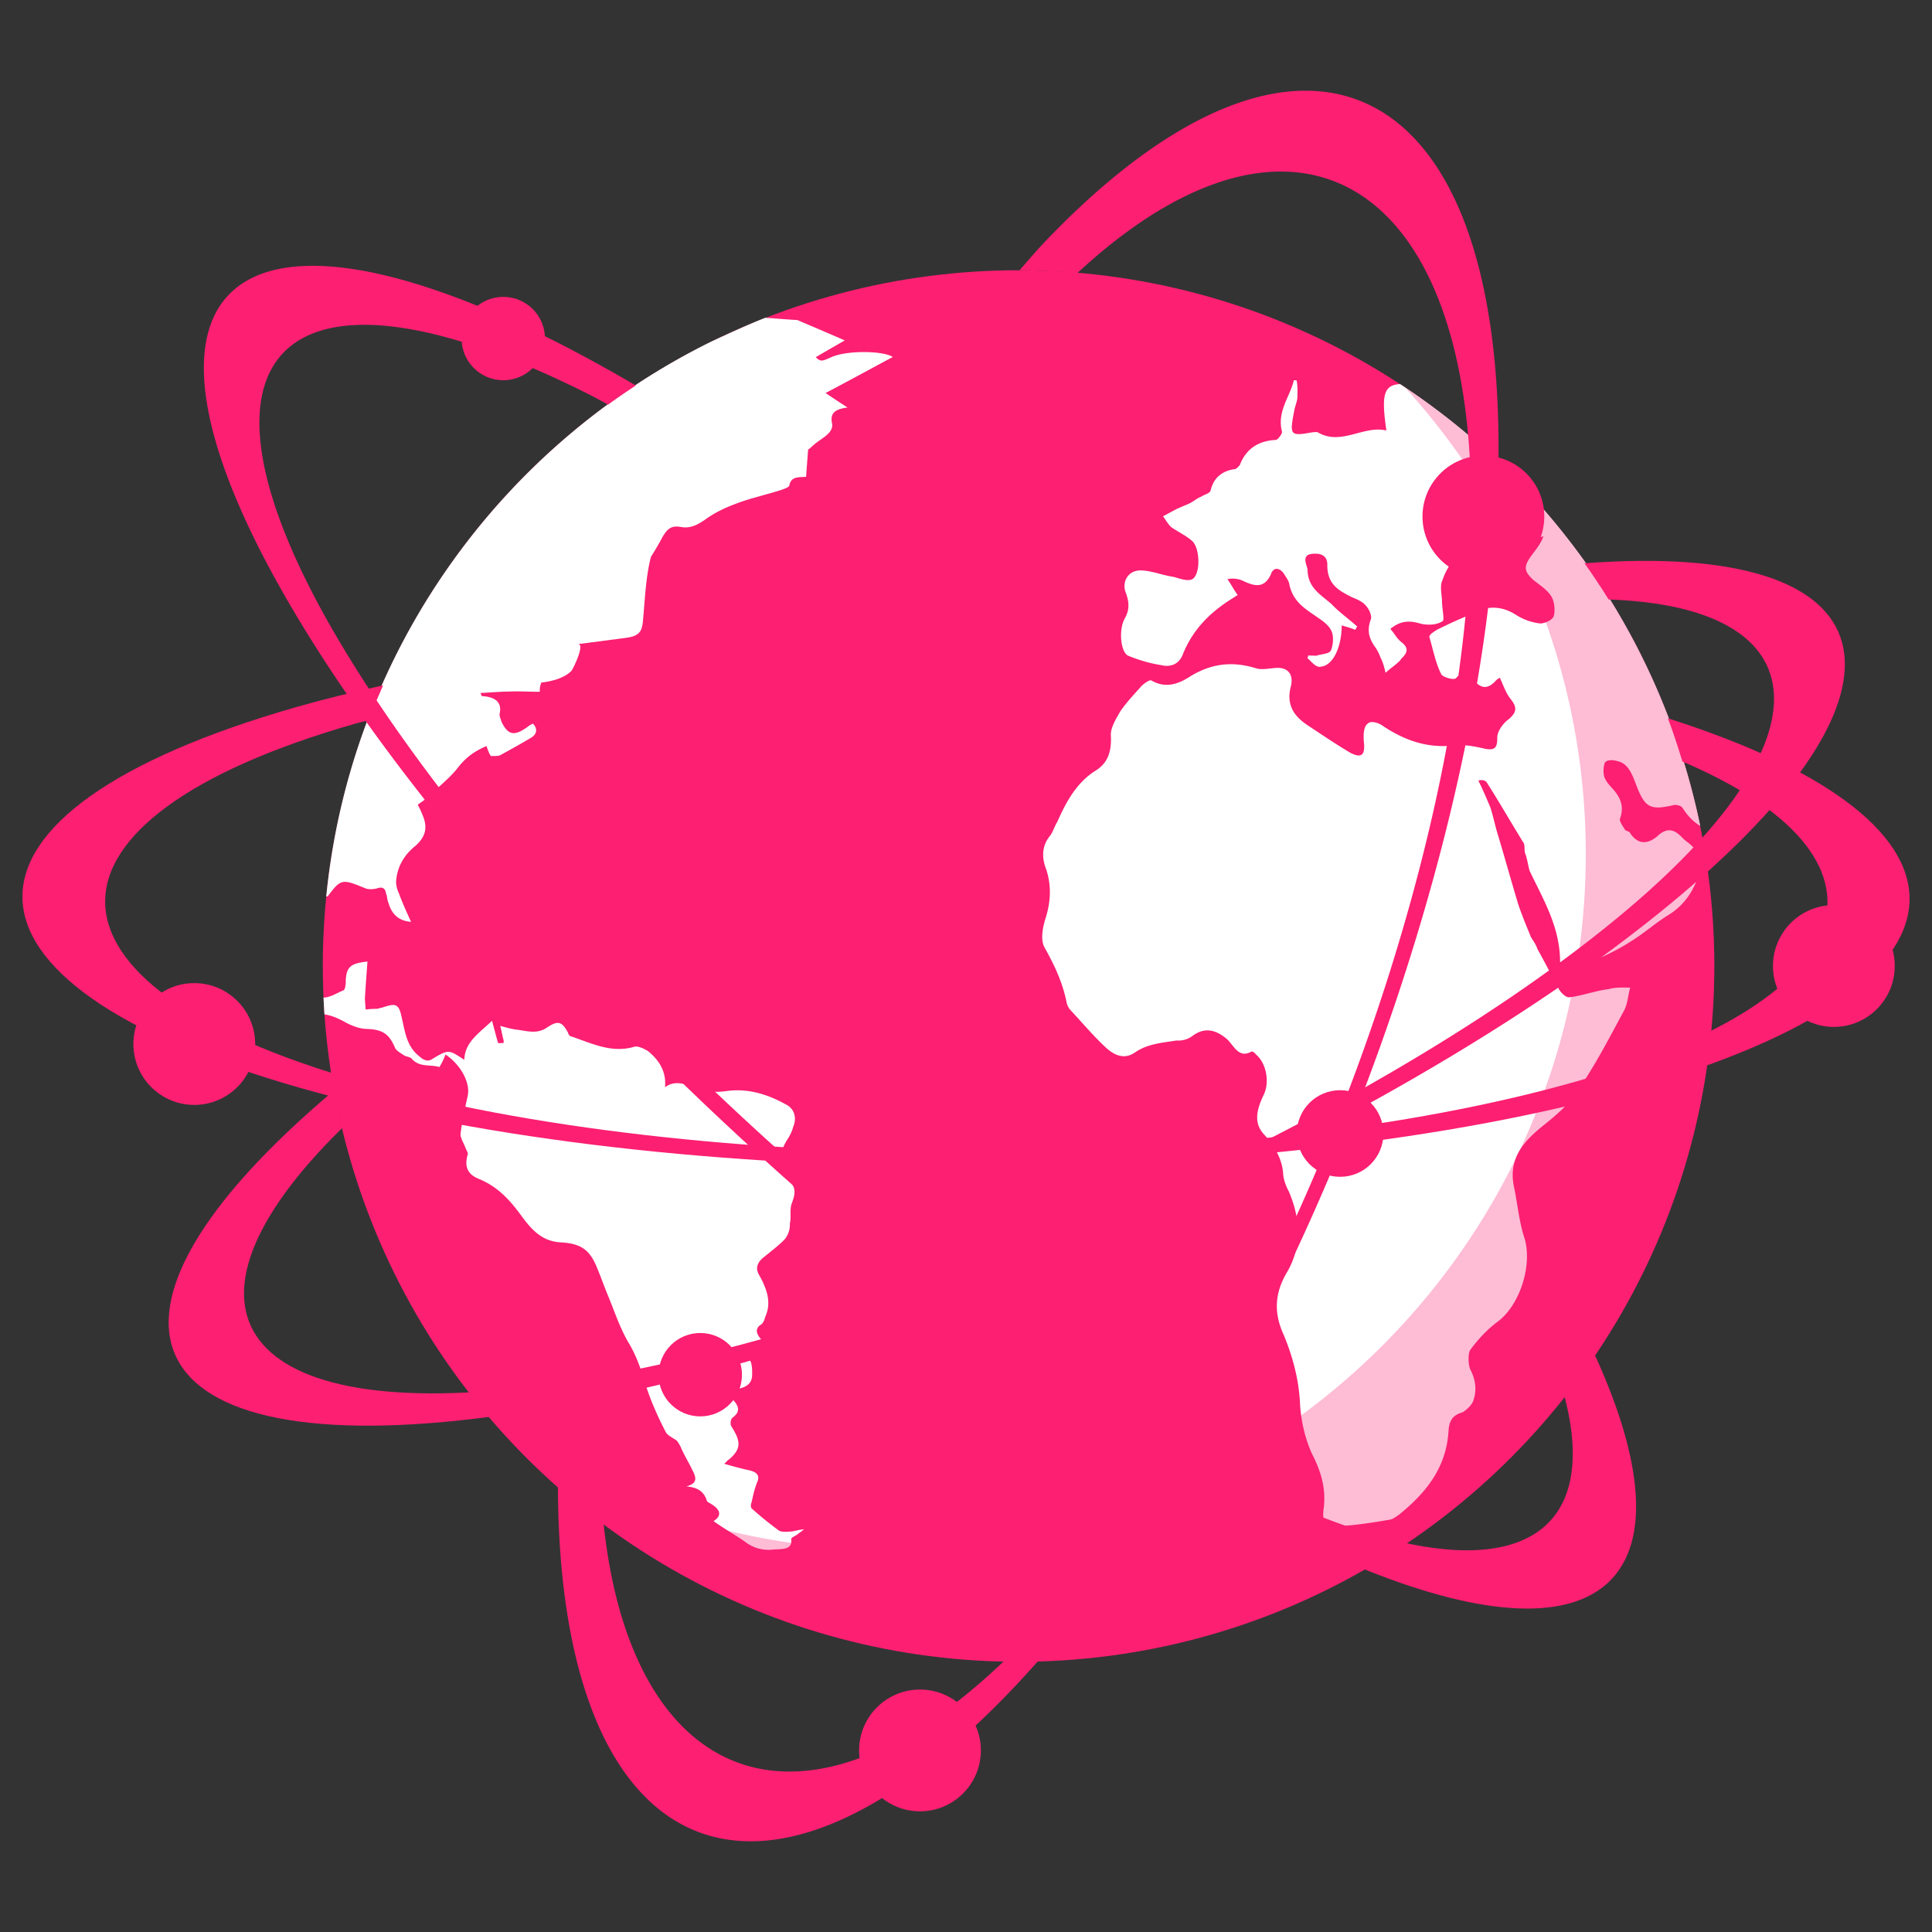 <svg xmlns="http://www.w3.org/2000/svg" id="Layer_1" viewBox="0 0 50 50" xml:space="preserve"><rect x="0" y="0" width="50" height="50" fill="#333333" stroke="none"/><circle cx="26.36" cy="25" r="18.006" fill="#fc1f72" class="fill-4466fb"></circle><path d="M36.235 9.94c-.435.026-.486.293-.356 1.201-.591-.14-1.169.402-1.771.05-.035-.019-.105-.003-.14-.004-.581.104-.598.086-.473-.558.021-.122.078-.243.081-.348.004-.14.01-.297-.021-.438l-.07-.003c-.102.435-.446.81-.305 1.34-.001.052-.111.206-.164.205-.42.022-.76.204-.931.654-.036.034-.09.102-.126.101-.316.043-.55.21-.63.559-.02.069-.161.1-.233.15-.124.049-.214.133-.32.183-.107.049-.232.097-.338.147l-.339.182c.068.09.134.214.22.287.188.128.395.222.549.367.186.199.202.812.005.964-.126.083-.35-.011-.507-.051-.297-.044-.556-.157-.835-.166-.333-.01-.518.299-.387.6.08.231.092.424-.038.648-.167.31-.098.908.11.967.277.113.555.192.833.236.244.06.474-.02.57-.298.265-.64.699-1.064 1.253-1.415.054-.033.125-.083.16-.1-.117-.16-.183-.303-.267-.411a.664.664 0 0 1 .453.067c.26.113.503.173.672-.19.059-.19.216-.185.334-.024.05.089.134.18.148.302.108.459.436.627.744.847.138.092.309.22.356.378.049.125.024.351-.032.472-.055.086-.23.08-.372.129l-.21-.006c0 .017-.019.052-.02.069.103.09.22.252.344.22.316-.025.541-.508.541-1.068.121.039.226.06.347.115.018-.016.037-.068.055-.085-.221-.2-.461-.365-.665-.581-.29-.255-.617-.423-.62-.896-.03-.14-.147-.354.083-.4.193-.029.438-.004.428.294.002.508.313.658.64.825.139.057.277.114.361.222.085.09.15.25.13.337-.115.294-.051.506.1.721.067.09.116.196.148.285.067.125.097.265.129.39.108-.103.215-.17.323-.27a.464.464 0 0 0 .091-.103c.163-.153.183-.275-.004-.42-.12-.092-.186-.234-.287-.342.287-.237.531-.212.792-.134.191.042.42.031.563-.07.053-.033-.024-.35-.018-.543-.013-.176-.059-.387.016-.525.078-.243.224-.448.352-.62.127-.154.308-.34.378-.32.19.075.324.272.441.451.103.073.15.267.255.27.121.022.282-.078.423-.126.002-.053-.014-.07-.013-.106-.173-.075-.33-.133-.502-.208l.003-.105c.424-.11.848-.236 1.273-.363-.077.208-.186.327-.295.48-.22.292-.224.414.032.65.153.127.343.238.46.417.083.125.111.354.071.51-.02.105-.234.203-.356.2a1.486 1.486 0 0 1-.607-.212c-.395-.258-.78-.252-1.154-.036-.32.13-.604.261-.907.41-.071.05-.196.116-.198.186.095.318.155.653.303.955.032.089.328.168.382.117.2-.221.301-.113.454.032.185.233.36.256.559.053.055-.069.108-.085.126-.102.098.214.162.408.28.552.169.215.165.338-.05.524-.144.1-.29.306-.296.463.008.316-.098.33-.29.307-.26-.06-.556-.123-.802-.095-.686.084-1.276-.11-1.859-.496-.12-.091-.328-.15-.4-.065-.108.067-.115.294-.103.452.042.352-.049.454-.342.305-.378-.222-.756-.48-1.116-.718-.36-.24-.56-.543-.423-1.03.062-.312-.108-.476-.407-.45-.175.012-.37.059-.525.001-.59-.176-1.117-.122-1.67.211-.305.2-.641.33-1.02.108-.034-.018-.195.082-.268.167-.181.205-.362.392-.528.632-.11.19-.258.43-.247.623.022.42-.075.715-.396.916-.482.3-.76.8-.987 1.318-.074.12-.113.259-.186.362-.218.256-.228.57-.098.89.127.407.115.81-.021 1.243-.078.243-.14.573-.024.77.249.445.462.89.568 1.419.016.07.049.142.1.195.288.307.558.63.864.921.238.235.514.384.818.165.322-.217.69-.24 1.06-.3a.612.612 0 0 0 .425-.126c.322-.235.617-.139.89.097.17.164.3.5.62.318.019-.018.088.02.121.073.273.22.363.73.195 1.058-.206.431-.234.745.02 1.016.271.306.472.628.493 1.049.014.14.079.3.145.425.31.728.34 1.447-.066 2.117-.297.516-.33 1.023-.067 1.592.228.55.385 1.133.419 1.73.02.473.128.932.308 1.34.232.445.375.905.306 1.428-.047.385.055.493.389.45.456-.02.896-.094 1.336-.168.071-.015.16-.083.233-.133.682-.557 1.228-1.205 1.277-2.202.026-.28.152-.38.364-.444.107-.067.233-.186.271-.29.097-.277.07-.54-.079-.825-.048-.124-.058-.387-.002-.49.2-.275.437-.53.706-.732.573-.42.902-1.426.714-2.132-.144-.425-.183-.864-.274-1.322-.17-.724.194-1.168.68-1.573.359-.287.736-.59.976-.985.44-.635.813-1.359 1.185-2.048.093-.172.1-.4.159-.59-.193-.006-.385-.012-.545.035-.351.042-.688.171-1.022.213-.088.015-.207-.093-.274-.2-.182-.339-.364-.695-.563-1.052-.032-.106-.099-.196-.166-.303-.113-.284-.244-.585-.34-.886-.174-.583-.332-1.149-.506-1.733-.08-.247-.125-.494-.205-.741-.098-.231-.196-.462-.311-.693.123-.031.192.006.226.06.317.5.616 1.017.933 1.535.05.054.03.158.044.264.065.16.078.318.125.477.345.729.762 1.407.787 2.284-.007.227.13.337.379.222.196-.1.425-.145.62-.243.32-.13.623-.297.927-.497.286-.184.574-.438.877-.621.43-.267.686-.662.825-1.165.04-.14-.076-.37-.141-.53-.066-.125-.222-.2-.323-.308-.204-.217-.395-.275-.647-.038-.216.186-.48.248-.699-.074-.016-.053-.103-.056-.137-.092-.05-.089-.15-.215-.131-.284.115-.312.017-.543-.17-.758-.084-.09-.186-.2-.234-.323a.655.655 0 0 1 .011-.368c.055-.086.213-.08.334-.042.278.061.375.345.472.593.226.603.364.677.929.554.088-.032.228-.01.278.061.135.213.288.366.458.468A18.022 18.022 0 0 0 36.235 9.94zM9.464 26.628c.431.01.604.12.762.495.033.07.137.127.228.187.055.041.158.036.203.091.197.23.485.142.714.214.072-.112.116-.218.16-.325.403.277.645.736.573 1.071-.074.335-.146.66-.185.98-.007.115.086.246.132.375.017.046.078.134.049.178-.079.28-.013.494.293.616.543.223.855.616 1.16 1.035.245.32.506.585.967.608.493.027.719.181.896.574.123.282.216.56.34.854.167.41.304.83.537 1.211.17.296.271.575.37.895.13.452.332.925.567 1.375.037.08.183.15.275.213.05.05.073.108.102.15.071.175.162.33.257.51.096.208.28.438-.103.532.304.029.45.137.527.353-.005.015.019.047.048.064.335.176.348.347.13.482.264.189.54.345.81.53a.992.992 0 0 0 .75.205c.248-.014.485.002.45-.27.002-.041.106-.082.15-.113.062-.05.119-.086.18-.137-.15.005-.234.05-.35.055-.096.01-.247.013-.294-.023a8.703 8.703 0 0 1-.715-.581c-.016-.021-.025-.099.004-.15.04-.19.083-.379.156-.551.065-.183-.07-.253-.265-.29-.18-.04-.37-.093-.6-.158.065-.049.082-.095.122-.109.31-.267.324-.455.069-.85-.044-.063-.03-.21.044-.249.225-.18.105-.332-.06-.508-.048-.049-.083-.102-.144-.171.358-.053.706-.068.692-.444.007-.294-.042-.528-.488-.676.283-.065.519-.102.768-.17-.189-.176-.216-.33-.038-.434.063-.057.08-.137.103-.206.158-.357.04-.7-.155-1.054-.117-.184-.056-.336.096-.464.188-.151.39-.306.555-.472a.594.594 0 0 0 .135-.407c.04-.165-.006-.352.043-.507.067-.182.143-.377-.018-.555-.356-.393-.323-.774-.06-1.161.044-.08.096-.173.117-.27.102-.23.048-.476-.18-.591-.468-.26-.965-.42-1.515-.352-.3.045-.58.027-.861-.085-.228-.088-.495-.205-.757-.01.039-.404-.148-.7-.448-.942-.091-.051-.252-.136-.347-.106-.589.175-1.103-.09-1.628-.266-.046-.004-.076-.058-.089-.103-.152-.28-.252-.322-.54-.129-.274.191-.558.075-.832.05-.14-.024-.268-.063-.38-.092.034.127.054.256.09.383.003.012-.009.025.001.06-.06-.002-.145.013-.15-.01a32.68 32.68 0 0 1-.153-.566c-.33.32-.702.542-.718 1.011-.4-.262-.403-.276-.811-.032-.136.097-.242.04-.36-.064-.323-.257-.36-.625-.443-.972-.075-.373-.14-.413-.509-.284-.057.008-.097.027-.125.031-.103.003-.205.005-.305.02-.007-.1-.015-.198-.02-.285.02-.316.042-.63.067-.957-.444.045-.543.145-.562.486.003.087-.009.24-.063.26-.166.068-.336.182-.512.187.006.146.014.29.024.435.192.025.369.108.556.212.152.079.332.153.511.163z" fill="#ffffff" class="fill-6bb5fb"></path><g opacity=".3"><path d="M36.37 10.034c2.893 3.195 4.67 7.419 4.67 12.068 0 9.945-8.061 18.006-18.006 18.006a17.919 17.919 0 0 1-10.01-3.04c3.295 3.638 8.041 5.938 13.336 5.938 9.945 0 18.006-8.062 18.006-18.006 0-6.24-3.175-11.735-7.996-14.966z" fill="#fc1f72" class="fill-384e85"></path></g><path d="M8.479 23.2c.345-.46.374-.459.97-.213.092.04.221.026.305.005.152-.053.217.001.236.134.038.069.022.157.063.238.089.309.276.47.585.493-.115-.254-.222-.486-.317-.743a.718.718 0 0 1-.07-.297c.024-.369.192-.677.497-.924.277-.244.325-.487.183-.811a2.015 2.015 0 0 0-.12-.254c.08-.067.164-.11.231-.175.27-.261.584-.5.8-.776.202-.263.425-.432.75-.57.031.102.063.182.11.26.085-.006.2.009.255-.03.28-.15.532-.294.798-.451.14-.09.165-.23.035-.359-.043.026-.085.04-.127.078-.35.253-.51.23-.687-.13-.015-.069-.059-.148-.045-.207.069-.317-.142-.433-.455-.453-.015 0-.014-.023-.042-.08.27-.013.512-.037.768-.038.242-.012.498.009.769.005a.5.5 0 0 1 .039-.237c.273-.035.58-.106.778-.302.037-.037.372-.72.163-.692l1.23-.161c.137-.019.289-.045.374-.154.06-.078.074-.182.084-.28.052-.554.071-1.128.206-1.662.107-.171.21-.343.304-.523.127-.209.224-.296.472-.253.234.043.416-.045.62-.185.236-.173.496-.301.78-.407.377-.148.771-.231 1.159-.355.104-.031.24-.082.247-.124.04-.23.222-.217.434-.226l.053-.706c.065-.04.138-.122.221-.182.186-.141.423-.259.402-.476-.048-.219-.008-.384.398-.43a27.17 27.17 0 0 1-.569-.376c.62-.326 1.187-.637 1.739-.932-.248-.166-1.206-.177-1.6.009-.243.11-.271.11-.394-.003.256-.153.494-.285.751-.435-.424-.186-.824-.354-1.222-.526l-.055-.004c-.263-.016-.52-.037-.778-.056-.4.156-.902.382-1.428.63-5.397 2.674-9.262 7.974-9.924 14.23l-.012.116h.036z" fill="#ffffff" class="fill-6bb5fb"></path><path d="M43.165 18.59c.14.367.26.74.376 1.118 5.784 2.47 4.89 6.093-2.713 8.27-8.666 2.48-22.811 2.48-31.534 0-8.723-2.481-8.769-6.768-.103-9.249.112-.032.234-.058.347-.09.116-.305.244-.604.376-.902-.774.174-1.529.357-2.24.56-9.502 2.72-9.451 7.143.112 9.863 9.557 2.718 25.058 2.72 34.56 0 9.165-2.624 9.408-6.835.82-9.57z" fill="#fc1f72" class="fill-b7c5fd"></path><path d="M40.676 35.864c-.064.09-.122.186-.188.275 1.111 4.212-2.15 5.317-8.362 2.182-8.048-4.061-18.434-13.664-23.154-21.407-4.72-7.744-1.763-10.761 6.285-6.7.157.08.319.17.48.258.233-.172.474-.334.717-.495a38.77 38.77 0 0 0-2.019-1.11C5.612 4.414 2.647 7.695 7.823 16.185c5.171 8.484 16.552 19.009 25.375 23.462 7.797 3.935 11.005 1.811 8.069-4.598-.189.279-.387.548-.59.815z" fill="#fc1f72" class="fill-b7c5fd"></path><path d="M27 6.302c-.208.218-.41.46-.615.693.504.001 1 .032 1.493.076 5.678-5.27 10.378-2.387 10.19 6.544-.196 9.407-5.336 22.3-11.458 28.742-5.471 5.758-10.25 4.126-10.99-2.935a18.126 18.126 0 0 1-1.181-.957c.023 9.757 5.214 12.138 11.779 5.23 6.707-7.057 12.342-21.185 12.558-31.5.215-10.306-5.07-12.95-11.777-5.893z" fill="#fc1f72" class="fill-b7c5fd"></path><path d="M41.008 14.578c.217.306.425.618.624.937 5.449.187 5.88 3.578.225 8.24-6.683 5.51-19.145 10.934-27.78 12.094C6.19 36.907 4.06 33.89 8.857 29.192c-.077-.322-.142-.65-.202-.979-7.037 5.922-5.245 9.699 4.115 8.442 9.462-1.27 23.119-7.213 30.446-13.254 6.868-5.661 5.761-9.425-2.21-8.823z" fill="#fc1f72" class="fill-b7c5fd"></path><circle cx="18.123" cy="35.577" r="1.079" fill="#fc1f72" class="fill-384e85"></circle><circle cx="5.028" cy="27.019" r="1.576" fill="#fc1f72" class="fill-384e85"></circle><circle cx="13.025" cy="8.762" r="1.079" fill="#fc1f72" class="fill-384e85"></circle><circle cx="38.39" cy="13.368" r="1.576" fill="#fc1f72" class="fill-384e85"></circle><circle cx="34.682" cy="29.335" r="1.121" fill="#fc1f72" class="fill-384e85"></circle><circle cx="47.46" cy="25" r="1.576" fill="#fc1f72" class="fill-384e85"></circle><circle cx="23.809" cy="45.301" r="1.576" fill="#fc1f72" class="fill-384e85"></circle></svg>